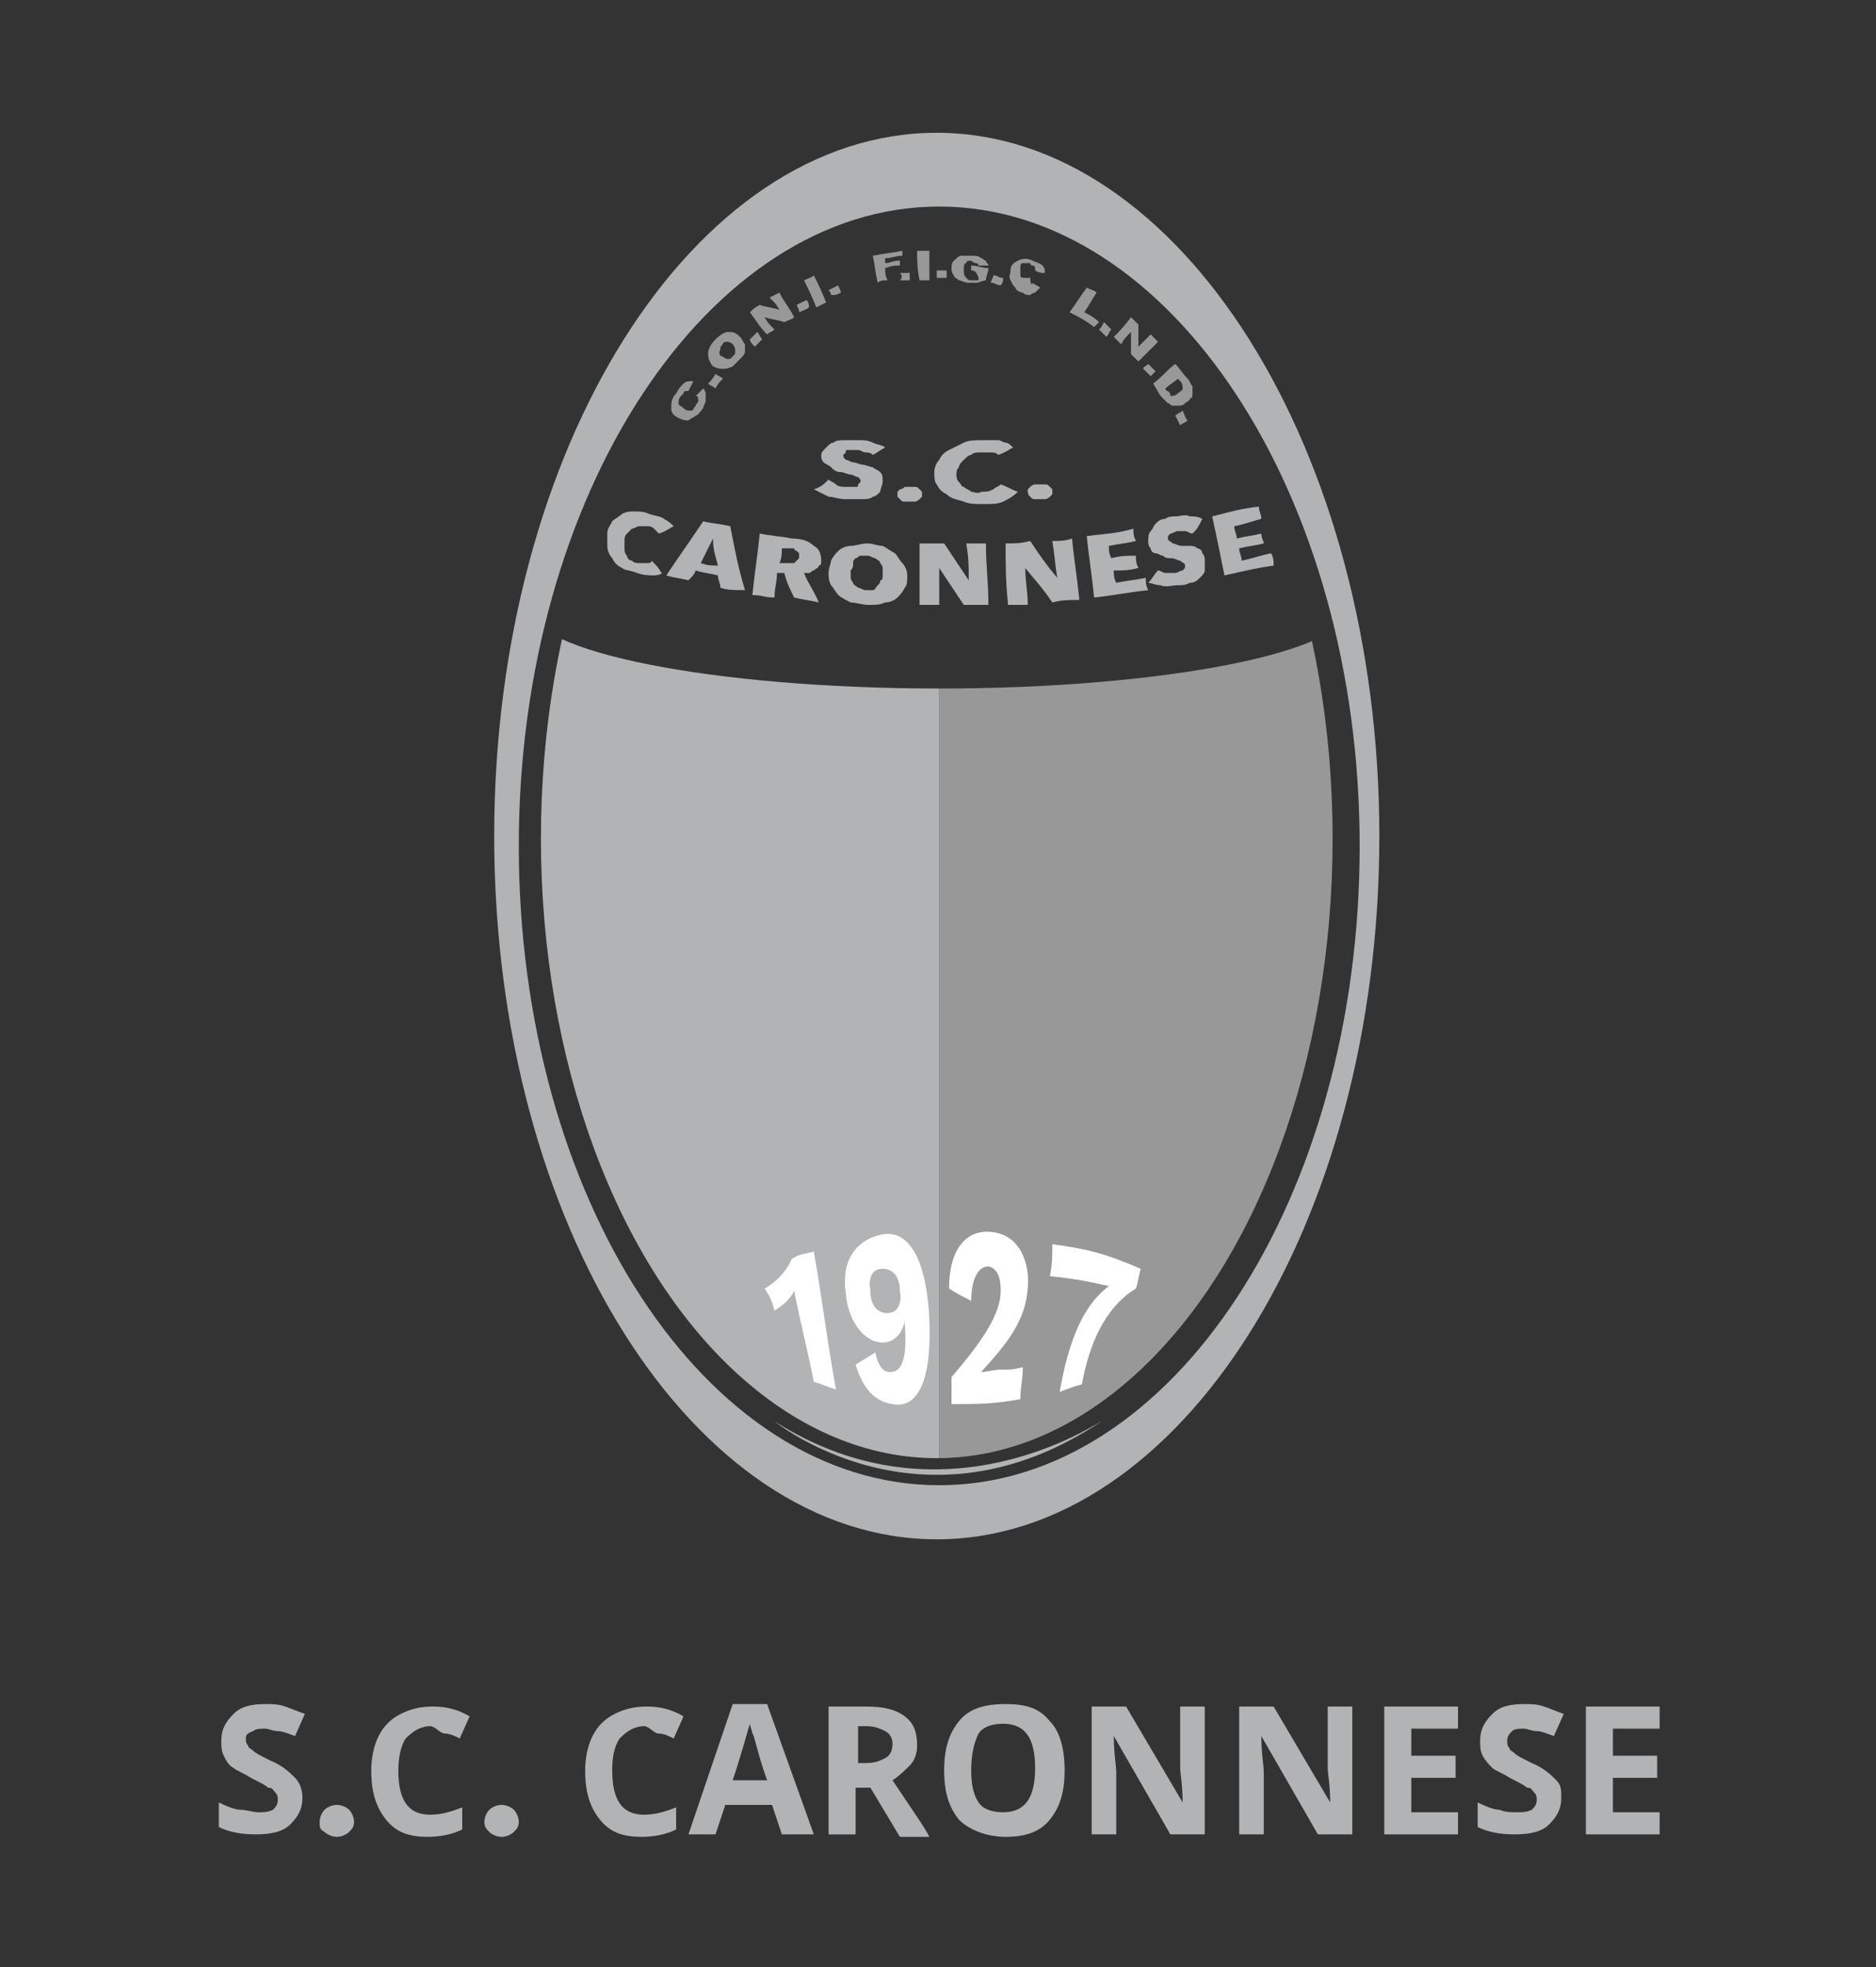 <?xml version="1.0" encoding="utf-8"?>
<!-- Generator: Adobe Illustrator 23.0.1, SVG Export Plug-In . SVG Version: 6.00 Build 0)  -->
<svg version="1.1" id="Livello_3" xmlns="http://www.w3.org/2000/svg" xmlns:xlink="http://www.w3.org/1999/xlink" x="0px" y="0px"
	 viewBox="0 0 76.3 80" style="enable-background:new 0 0 76.3 80;" xml:space="preserve">
<rect x="0" y="0" width="76.3" height="80" fill="#333333" stroke="none"/>
<style type="text/css">
	.st0{fill:#B1B3B4;}
	.st1{clip-path:url(#SVGID_2_);}
	.st2{clip-path:url(#SVGID_4_);}
	.st3{fill:#989899;}
	.st4{fill:#FFFFFF;}
</style>
<g>
	<path class="st0" d="M56.1,34c0,15.8-8.1,28.6-18,28.6s-18-12.8-18-28.6s8.1-28.6,18-28.6S56.1,18.3,56.1,34z M38.2,8.4
		c-9.4,0-17.1,11.7-17.1,26s7.6,26,17.1,26s17.1-11.7,17.1-26S47.6,8.4,38.2,8.4z"/>
	<g>
		<defs>
			<ellipse id="SVGID_1_" cx="38.1" cy="34.1" rx="16.1" ry="25.2"/>
		</defs>
		<clipPath id="SVGID_2_">
			<use xlink:href="#SVGID_1_"  style="overflow:visible;"/>
		</clipPath>
		<g class="st1">
			<defs>
				<path id="SVGID_3_" d="M38.1,61.2c-22.8-5.8-16.6-36.5-16.6-36.5c0,1.8,7.5,3.3,16.7,3.3s16.7-1.5,16.7-3.3
					C54.8,24.7,60.8,54.9,38.1,61.2z"/>
			</defs>
			<clipPath id="SVGID_4_">
				<use xlink:href="#SVGID_3_"  style="overflow:visible;"/>
			</clipPath>
			<g class="st2">
				<g>
					<rect x="38.2" y="25.4" class="st3" width="18" height="36.8"/>
					<rect x="20.2" y="25.4" class="st0" width="18" height="36.8"/>
				</g>
			</g>
		</g>
	</g>
	<g>
		<g>
			<path class="st0" d="M35.5,18.5c-0.1-0.1-0.2-0.1-0.3-0.1c-0.1,0-0.2-0.1-0.3-0.1c-0.1,0-0.1,0-0.2,0c-0.1,0-0.1,0-0.2,0
				c-0.1,0-0.1,0-0.1,0.1c0,0-0.1,0.1-0.1,0.1c0,0.1,0,0.1,0.1,0.2c0.1,0,0.2,0.1,0.3,0.1c0.1,0,0.3,0.1,0.4,0.1
				c0.1,0,0.3,0.1,0.4,0.1c0.1,0.1,0.2,0.1,0.3,0.2c0.1,0.1,0.1,0.2,0.1,0.4c0,0.1-0.1,0.3-0.1,0.4c-0.1,0.1-0.2,0.2-0.3,0.2
				c-0.1,0.1-0.3,0.1-0.5,0.1c-0.2,0-0.4,0-0.6,0c-0.3,0-0.5-0.1-0.7-0.1c-0.2-0.1-0.4-0.2-0.6-0.3c0.3-0.1,0.4-0.2,0.6-0.4
				c0.1,0.1,0.2,0.1,0.3,0.2c0.1,0.1,0.3,0.1,0.4,0.1c0.1,0,0.1,0,0.2,0c0.1,0,0.1,0,0.2,0c0.1,0,0.1,0,0.1-0.1c0,0,0.1-0.1,0.1-0.1
				c0-0.1,0-0.1-0.1-0.2c-0.1,0-0.2-0.1-0.3-0.1c-0.1,0-0.3-0.1-0.4-0.1c-0.2,0-0.3-0.1-0.4-0.2c-0.1-0.1-0.2-0.1-0.3-0.2
				c-0.1-0.1-0.1-0.2-0.1-0.3c0-0.1,0.1-0.2,0.2-0.3c0.1-0.1,0.2-0.2,0.3-0.2c0.1-0.1,0.3-0.1,0.5-0.1c0.2,0,0.3,0,0.5,0
				c0.2,0,0.4,0,0.6,0.1c0.2,0.1,0.4,0.1,0.5,0.2C35.8,18.3,35.7,18.4,35.5,18.5z"/>
			<path class="st0" d="M36.5,20.1c0,0,0-0.1,0-0.1c0,0,0.1-0.1,0.1-0.1c0,0,0.1,0,0.2-0.1c0.1,0,0.1,0,0.2,0s0.1,0,0.2,0
				c0.1,0,0.1,0,0.2,0.1c0,0,0.1,0.1,0.1,0.1c0,0,0,0.1,0,0.1c0,0,0,0.1,0,0.1c0,0-0.1,0.1-0.1,0.1c0,0-0.1,0.1-0.2,0.1
				c-0.1,0-0.1,0-0.2,0c-0.1,0-0.1,0-0.2,0c-0.1,0-0.1,0-0.2-0.1c0,0-0.1-0.1-0.1-0.1C36.5,20.2,36.5,20.2,36.5,20.1z"/>
			<path class="st0" d="M40.6,18.5c-0.1-0.1-0.2-0.1-0.3-0.1c-0.1,0-0.3,0-0.4,0c-0.2,0-0.3,0-0.4,0.1c-0.1,0-0.2,0.1-0.3,0.2
				c-0.1,0.1-0.2,0.2-0.2,0.3c-0.1,0.1-0.1,0.2-0.1,0.3c0,0.1,0,0.2,0.1,0.3c0.1,0.1,0.1,0.2,0.2,0.2c0.1,0.1,0.2,0.1,0.3,0.2
				c0.1,0,0.3,0.1,0.4,0c0.2,0,0.3,0,0.5-0.1c0.1-0.1,0.2-0.1,0.3-0.2c0.3,0.1,0.4,0.2,0.7,0.3c-0.2,0.2-0.4,0.3-0.6,0.4
				c-0.2,0.1-0.5,0.1-0.8,0.1c-0.3,0-0.6,0-0.8-0.1c-0.3-0.1-0.5-0.1-0.7-0.3c-0.2-0.1-0.3-0.2-0.4-0.4C38,19.6,38,19.4,38,19.2
				c0-0.2,0.1-0.4,0.2-0.5c0.1-0.2,0.2-0.3,0.4-0.4c0.2-0.1,0.4-0.2,0.6-0.3c0.2-0.1,0.5-0.1,0.8-0.1c0.1,0,0.2,0,0.3,0
				c0.1,0,0.2,0,0.3,0c0.1,0,0.2,0.1,0.3,0.1c0.1,0,0.2,0.1,0.3,0.2C41,18.3,40.9,18.4,40.6,18.5z"/>
			<path class="st0" d="M41.8,20c0,0,0-0.1,0-0.1c0,0,0.1-0.1,0.1-0.1c0,0,0.1-0.1,0.2-0.1c0.1,0,0.1,0,0.2,0s0.1,0,0.2,0
				c0.1,0,0.1,0,0.2,0.1c0,0,0.1,0.1,0.1,0.1c0,0,0,0.1,0,0.1c0,0,0,0.1,0,0.1c0,0-0.1,0.1-0.1,0.1c0,0-0.1,0.1-0.2,0.1
				c-0.1,0-0.1,0-0.2,0c-0.1,0-0.1,0-0.2,0c-0.1,0-0.1,0-0.2-0.1c0,0-0.1-0.1-0.1-0.1C41.9,20.1,41.8,20.1,41.8,20z"/>
			<path class="st0" d="M26.6,23.4c-0.2,0-0.4,0-0.7-0.1c-0.2-0.1-0.5-0.1-0.6-0.2c-0.2-0.1-0.3-0.2-0.4-0.4
				c-0.1-0.1-0.2-0.3-0.2-0.5c0-0.2,0-0.4,0-0.5c0-0.2,0.1-0.3,0.2-0.5c0.1-0.1,0.3-0.2,0.4-0.3c0.2-0.1,0.3-0.1,0.5-0.1
				c0.2,0,0.4,0,0.6,0.1c0.3,0.1,0.5,0.1,0.6,0.2c0.2,0.1,0.3,0.2,0.4,0.3c-0.2,0.1-0.3,0.2-0.6,0.3c-0.1-0.1-0.1-0.1-0.2-0.2
				c-0.1-0.1-0.2-0.1-0.3-0.1c-0.1,0-0.2,0-0.3,0c-0.1,0-0.2,0.1-0.3,0.1c-0.1,0.1-0.1,0.1-0.2,0.2c-0.1,0.1-0.1,0.2-0.1,0.3
				c0,0.1,0,0.2,0,0.3c0,0.1,0,0.2,0.1,0.3c0,0.1,0.1,0.2,0.2,0.2c0.1,0.1,0.2,0.1,0.3,0.1c0.1,0,0.2,0,0.3,0c0.1,0,0.2,0,0.2-0.1
				c0.2,0.2,0.3,0.3,0.4,0.5C27,23.3,26.8,23.4,26.6,23.4z"/>
			<path class="st0" d="M29.3,23.9c0-0.2-0.1-0.3-0.1-0.5c-0.4-0.1-0.6-0.1-0.9-0.2c-0.1,0.2-0.1,0.2-0.3,0.4
				c-0.4-0.1-0.6-0.1-0.9-0.2c0.6-0.9,0.9-1.3,1.5-2.2c0.4,0.1,0.7,0.1,1.1,0.2c0.2,1,0.3,1.6,0.6,2.6C29.8,24,29.6,24,29.3,23.9z
				 M29,21.9C29,21.9,29,21.9,29,21.9c-0.2,0.4-0.3,0.6-0.5,1c0.3,0.1,0.4,0.1,0.7,0.1C29.1,22.6,29,22.4,29,21.9z"/>
			<path class="st0" d="M32.3,24.3c-0.2-0.4-0.3-0.6-0.4-1c-0.1,0-0.2,0-0.3,0c0,0.4-0.1,0.6-0.1,1c-0.4,0-0.5-0.1-0.9-0.1
				c0.1-1,0.2-1.5,0.3-2.5c0.5,0.1,0.8,0.1,1.3,0.2c0.4,0,0.7,0.1,0.9,0.3c0.2,0.1,0.3,0.3,0.3,0.6c0,0.1,0,0.2-0.1,0.2
				c0,0.1-0.1,0.1-0.2,0.2c-0.1,0-0.1,0.1-0.2,0.1c-0.1,0-0.1,0-0.2,0c0.2,0.5,0.4,0.7,0.6,1.2C32.9,24.4,32.7,24.4,32.3,24.3z
				 M32.5,22.7c0-0.1,0-0.1,0-0.2c0,0-0.1-0.1-0.1-0.1c0,0-0.1,0-0.1-0.1c-0.1,0-0.1,0-0.2,0c-0.1,0-0.2,0-0.3,0
				c0,0.2,0,0.4-0.1,0.6c0.1,0,0.2,0,0.3,0c0.1,0,0.2,0,0.3,0C32.4,22.8,32.4,22.8,32.5,22.7z"/>
			<path class="st0" d="M36.9,23.4c0,0.2,0,0.4-0.1,0.5c-0.1,0.2-0.2,0.3-0.3,0.4c-0.1,0.1-0.3,0.2-0.5,0.2
				c-0.2,0.1-0.4,0.1-0.7,0.1c-0.2,0-0.5-0.1-0.7-0.1c-0.2-0.1-0.4-0.2-0.5-0.3c-0.1-0.1-0.2-0.3-0.3-0.4c-0.1-0.2-0.1-0.3-0.1-0.5
				s0.1-0.4,0.1-0.5c0.1-0.2,0.2-0.3,0.3-0.4c0.1-0.1,0.3-0.2,0.5-0.2c0.2,0,0.4-0.1,0.7-0.1c0.2,0,0.4,0.1,0.6,0.1
				c0.2,0.1,0.3,0.2,0.5,0.3c0.1,0.1,0.2,0.3,0.3,0.4C36.8,23,36.9,23.2,36.9,23.4z M35.9,23.4c0-0.1,0-0.2,0-0.3
				c0-0.1-0.1-0.2-0.1-0.2c0-0.1-0.1-0.1-0.2-0.2c-0.1,0-0.2-0.1-0.3-0.1c-0.1,0-0.2,0-0.3,0c-0.1,0-0.1,0.1-0.2,0.1
				c-0.1,0.1-0.1,0.1-0.1,0.2c0,0.1,0,0.2-0.1,0.3c0,0.1,0,0.2,0,0.3c0,0.1,0.1,0.2,0.1,0.2c0,0.1,0.1,0.1,0.2,0.2
				c0.1,0,0.2,0.1,0.3,0.1c0.1,0,0.2,0,0.3,0c0.1,0,0.1-0.1,0.2-0.2c0.1-0.1,0.1-0.1,0.1-0.2C35.9,23.6,35.9,23.5,35.9,23.4z"/>
			<path class="st0" d="M39.2,24.6c-0.4-0.6-0.6-0.9-1-1.5c0,0,0,0,0,0c0,0.6,0,0.9,0,1.5c-0.3,0-0.5,0-0.8,0c0-1,0-1.5,0-2.5
				c0.4,0,0.6,0,1,0c0.4,0.6,0.6,0.9,1,1.5c0,0,0,0,0,0c0-0.6,0-0.9-0.1-1.5c0.3,0,0.5,0,0.8,0c0,1,0.1,1.5,0.1,2.5
				C39.8,24.6,39.6,24.6,39.2,24.6z"/>
			<path class="st0" d="M42.8,24.5c-0.4-0.6-0.7-0.9-1.1-1.4c0,0,0,0,0,0c0,0.6,0.1,0.9,0.1,1.5c-0.3,0-0.5,0-0.8,0
				c-0.1-1-0.1-1.5-0.1-2.5c0.4,0,0.6,0,1-0.1c0.4,0.6,0.6,0.9,1.1,1.5c0,0,0,0,0,0c-0.1-0.6-0.1-0.9-0.2-1.5c0.3,0,0.5,0,0.8-0.1
				c0.1,1,0.2,1.5,0.3,2.5C43.4,24.4,43.2,24.4,42.8,24.5z"/>
			<path class="st0" d="M44.5,24.3c-0.1-1-0.2-1.5-0.3-2.5c0.8-0.1,1.2-0.1,1.9-0.3c0,0.2,0,0.3,0.1,0.5c-0.4,0.1-0.6,0.1-1.1,0.2
				c0,0.2,0,0.3,0.1,0.5c0.4-0.1,0.6-0.1,1-0.1c0,0.2,0,0.3,0.1,0.5c-0.4,0.1-0.6,0.1-1,0.1c0,0.2,0,0.3,0.1,0.5
				c0.5-0.1,0.7-0.1,1.2-0.2c0,0.2,0,0.3,0.1,0.5C45.8,24.1,45.4,24.2,44.5,24.3z"/>
			<path class="st0" d="M48.5,21.7c-0.1,0-0.2-0.1-0.3-0.1c-0.1,0-0.2,0-0.3,0c-0.1,0-0.2,0.1-0.3,0.1c-0.1,0.1-0.1,0.1-0.1,0.2
				c0,0.1,0.1,0.1,0.2,0.2c0.1,0,0.2,0.1,0.4,0.1c0.1,0,0.2,0,0.3,0c0.1,0,0.2,0,0.3,0.1c0.1,0,0.2,0.1,0.2,0.2
				c0.1,0.1,0.1,0.2,0.1,0.3c0,0.1,0,0.3,0,0.4c0,0.1-0.1,0.2-0.2,0.3c-0.1,0.1-0.2,0.2-0.4,0.2c-0.2,0.1-0.3,0.1-0.5,0.1
				c-0.2,0-0.5,0.1-0.7,0c-0.2,0-0.4-0.1-0.5-0.1c0.2-0.2,0.2-0.3,0.4-0.5c0.1,0,0.2,0.1,0.3,0.1c0.1,0,0.2,0,0.4,0
				c0.1,0,0.2-0.1,0.3-0.1c0.1-0.1,0.1-0.1,0.1-0.2c0-0.1-0.1-0.1-0.2-0.2c-0.1,0-0.2-0.1-0.4-0.1c-0.1,0-0.2,0-0.3-0.1
				c-0.1,0-0.2-0.1-0.3-0.1c-0.1,0-0.2-0.1-0.2-0.2c-0.1-0.1-0.1-0.2-0.1-0.3c0-0.1,0-0.3,0.1-0.4c0.1-0.1,0.1-0.2,0.2-0.3
				c0.1-0.1,0.2-0.2,0.4-0.2c0.1-0.1,0.3-0.1,0.4-0.1c0.2,0,0.4-0.1,0.6,0c0.2,0,0.3,0,0.5,0.1C48.7,21.5,48.7,21.5,48.5,21.7z"/>
			<path class="st0" d="M49.8,23.4c-0.2-1-0.3-1.5-0.5-2.4c0.8-0.2,1.1-0.3,1.9-0.4c0,0.2,0.1,0.3,0.1,0.5c-0.4,0.1-0.6,0.2-1.1,0.3
				c0,0.2,0.1,0.3,0.1,0.5c0.4-0.1,0.6-0.1,1-0.2c0,0.2,0.1,0.3,0.1,0.4c-0.4,0.1-0.6,0.1-1,0.2c0,0.2,0.1,0.3,0.1,0.5
				c0.5-0.1,0.7-0.2,1.2-0.3c0.1,0.2,0.1,0.3,0.1,0.5C51.1,23.1,50.7,23.2,49.8,23.4z"/>
		</g>
	</g>
	<path class="st0" d="M31.5,57.8c0,0,6,4.9,13.3,0C44.7,57.8,38.4,62.2,31.5,57.8z"/>
	<g>
		<g>
			<path class="st3" d="M28.3,16.1c0.1-0.1,0.2-0.2,0.3-0.3c0.1,0.1,0.1,0.2,0.1,0.2c0,0.1,0,0.2,0,0.3c0,0.1-0.1,0.2-0.1,0.3
				c-0.1,0.1-0.2,0.3-0.3,0.3C28.2,17,28.1,17,28,17.1c-0.1,0-0.2,0-0.4-0.1c-0.2-0.1-0.3-0.2-0.3-0.4c0-0.2,0-0.4,0.2-0.6
				c0.1-0.2,0.2-0.3,0.3-0.4c0.1-0.1,0.2-0.1,0.4-0.1c-0.1,0.2-0.1,0.2-0.2,0.4c0,0-0.1,0-0.1,0c0,0-0.1,0-0.1,0.1
				c0,0-0.1,0.1-0.1,0.1c-0.1,0.1-0.1,0.2-0.1,0.3c0,0.1,0.1,0.1,0.2,0.2c0.1,0.1,0.2,0.1,0.3,0.1c0.1,0,0.1-0.1,0.2-0.2
				c0-0.1,0.1-0.1,0.1-0.2C28.4,16.2,28.4,16.1,28.3,16.1z"/>
			<path class="st3" d="M28.8,15.6c0.1-0.1,0.2-0.2,0.3-0.4c0.1,0.1,0.2,0.1,0.3,0.2c-0.1,0.1-0.2,0.2-0.3,0.4
				C29,15.7,28.9,15.7,28.8,15.6z"/>
			<path class="st3" d="M29,14.9c-0.1-0.1-0.2-0.3-0.2-0.5c0-0.2,0.1-0.4,0.3-0.6c0.2-0.2,0.4-0.3,0.5-0.3c0.2,0,0.3,0,0.5,0.2
				c0.1,0.1,0.1,0.2,0.2,0.3c0,0.1,0,0.2,0,0.3c0,0.1-0.1,0.2-0.2,0.3c-0.1,0.1-0.2,0.2-0.3,0.3C29.6,15,29.5,15,29.4,15
				C29.3,15,29.2,15,29,14.9z M29.4,14.5c0.1,0.1,0.2,0.1,0.2,0.1c0.1,0,0.1,0,0.2-0.1c0.1-0.1,0.1-0.1,0.1-0.2c0-0.1,0-0.2-0.1-0.3
				c-0.1-0.1-0.2-0.1-0.2-0.1c-0.1,0-0.2,0-0.2,0.1c-0.1,0.1-0.1,0.1-0.1,0.2C29.2,14.4,29.3,14.5,29.4,14.5z"/>
			<path class="st3" d="M30.5,13.8c0.1-0.1,0.2-0.2,0.3-0.3c0.1,0.1,0.1,0.2,0.2,0.3c-0.1,0.1-0.2,0.2-0.3,0.3
				C30.6,14,30.5,13.9,30.5,13.8z"/>
			<path class="st3" d="M30.5,12.7c0.1-0.1,0.2-0.2,0.4-0.3c0.3,0.1,0.5,0.1,0.8,0.2c-0.1-0.2-0.2-0.3-0.4-0.5
				c0.2-0.1,0.2-0.1,0.4-0.2c0.2,0.4,0.4,0.6,0.6,1c-0.1,0.1-0.2,0.1-0.4,0.2c-0.3-0.1-0.5-0.1-0.8-0.2c0.1,0.2,0.2,0.3,0.4,0.5
				c-0.1,0.1-0.2,0.1-0.3,0.2C30.9,13.3,30.8,13.1,30.5,12.7z"/>
			<path class="st3" d="M32.4,12.4c0.2-0.1,0.2-0.1,0.4-0.2c0.1,0.1,0.1,0.2,0.1,0.3c-0.1,0.1-0.2,0.1-0.4,0.2
				C32.5,12.6,32.5,12.6,32.4,12.4z"/>
			<path class="st3" d="M32.7,11.4c0.2-0.1,0.3-0.1,0.4-0.2c0.2,0.4,0.3,0.6,0.5,1.1c-0.2,0.1-0.2,0.1-0.4,0.2
				C33,12,32.9,11.8,32.7,11.4z"/>
			<path class="st3" d="M33.7,11.8c0.2-0.1,0.2-0.1,0.4-0.2c0,0.1,0.1,0.2,0.1,0.3c-0.2,0.1-0.2,0.1-0.4,0.1
				C33.8,12,33.8,11.9,33.7,11.8z"/>
			<path class="st3" d="M35.5,10.4c0.5-0.1,0.7-0.1,1.2-0.2c0,0.1,0,0.1,0,0.2c-0.3,0-0.4,0.1-0.7,0.1c0,0.1,0,0.1,0,0.2
				c0.2,0,0.3-0.1,0.6-0.1c0,0.1,0,0.1,0,0.2c-0.2,0-0.3,0-0.6,0.1c0,0.2,0,0.3,0.1,0.5c-0.2,0-0.3,0-0.4,0.1
				C35.6,11.1,35.6,10.9,35.5,10.4z"/>
			<path class="st3" d="M36.6,11.1c0.2,0,0.3,0,0.4,0c0,0.1,0,0.2,0,0.3c-0.2,0-0.2,0-0.4,0C36.7,11.3,36.7,11.2,36.6,11.1z"/>
			<path class="st3" d="M37.3,10.2c0.2,0,0.3,0,0.5,0c0,0.5,0,0.7,0,1.2c-0.2,0-0.3,0-0.4,0C37.3,10.9,37.3,10.6,37.3,10.2z"/>
			<path class="st3" d="M38.1,11c0.2,0,0.3,0,0.4,0c0,0.1,0,0.2,0,0.3c-0.2,0-0.2,0-0.4,0C38.1,11.2,38.1,11.1,38.1,11z"/>
			<path class="st3" d="M39.5,11c0-0.1,0-0.1,0-0.2c0.3,0,0.4,0.1,0.7,0.1c0,0.2-0.1,0.3-0.1,0.5c-0.1,0-0.3,0.1-0.4,0.1
				s-0.2,0-0.3,0c-0.2,0-0.3-0.1-0.4-0.1c-0.1-0.1-0.2-0.1-0.2-0.2c-0.1-0.1-0.1-0.2-0.1-0.3c0-0.1,0-0.2,0.1-0.3
				c0.1-0.1,0.2-0.2,0.3-0.2c0.1,0,0.2,0,0.4,0c0.2,0,0.3,0,0.4,0.1c0.1,0,0.1,0.1,0.2,0.1c0,0.1,0.1,0.1,0.1,0.2
				c-0.2,0-0.3,0-0.4,0c0,0,0-0.1-0.1-0.1c0,0-0.1,0-0.2-0.1c-0.1,0-0.2,0-0.2,0.1c-0.1,0-0.1,0.1-0.1,0.3c0,0.1,0,0.2,0.1,0.3
				s0.1,0.1,0.2,0.1c0,0,0.1,0,0.1,0c0,0,0.1,0,0.2,0c0,0,0-0.1,0-0.1C39.7,11,39.6,11,39.5,11z"/>
			<path class="st3" d="M40.4,11.2c0.2,0,0.2,0.1,0.4,0.1c0,0.1,0,0.2-0.1,0.3c-0.2,0-0.2-0.1-0.4-0.1
				C40.3,11.4,40.4,11.3,40.4,11.2z"/>
			<path class="st3" d="M42,11.5c0.1,0.1,0.2,0.1,0.3,0.2c-0.1,0.1-0.1,0.1-0.2,0.2c-0.1,0-0.2,0.1-0.2,0.1c-0.1,0-0.2,0-0.3-0.1
				c-0.1,0-0.3-0.1-0.3-0.2c-0.1-0.1-0.1-0.1-0.2-0.3s0-0.2,0-0.4c0-0.2,0.1-0.3,0.3-0.4c0.2-0.1,0.4-0.1,0.6,0
				c0.2,0.1,0.3,0.1,0.4,0.2c0.1,0.1,0.1,0.2,0.1,0.3c-0.2,0-0.2,0-0.4-0.1c0,0,0-0.1,0-0.1c0,0,0-0.1-0.1-0.1c0,0-0.1,0-0.1-0.1
				c-0.1,0-0.2,0-0.3,0c-0.1,0-0.1,0.1-0.1,0.2c0,0.1,0,0.2,0,0.3c0,0.1,0.1,0.1,0.2,0.1c0.1,0,0.1,0,0.2,0
				C41.9,11.6,42,11.6,42,11.5z"/>
			<path class="st3" d="M44.2,11.7c0.2,0.1,0.3,0.1,0.4,0.2c-0.2,0.3-0.3,0.5-0.5,0.8c0.2,0.1,0.4,0.2,0.6,0.4
				c-0.1,0.1-0.1,0.1-0.2,0.2c-0.4-0.3-0.6-0.4-1-0.6C43.8,12.3,43.9,12.1,44.2,11.7z"/>
			<path class="st3" d="M44.9,13.1c0.1,0.1,0.2,0.2,0.3,0.3c-0.1,0.1-0.1,0.2-0.2,0.3c-0.1-0.1-0.2-0.2-0.3-0.3
				C44.8,13.3,44.8,13.3,44.9,13.1z"/>
			<path class="st3" d="M46,12.9c0.1,0.1,0.2,0.2,0.3,0.3c0,0.4,0,0.5,0,0.9c0.2-0.2,0.3-0.3,0.5-0.5c0.1,0.1,0.2,0.2,0.3,0.3
				c-0.3,0.3-0.5,0.5-0.8,0.8c-0.1-0.1-0.2-0.2-0.3-0.3c0-0.3,0-0.5,0-0.9c-0.2,0.2-0.3,0.3-0.4,0.5c-0.1-0.1-0.2-0.2-0.3-0.3
				C45.5,13.5,45.7,13.3,46,12.9z"/>
			<path class="st3" d="M46.7,14.8c0.1,0.1,0.2,0.2,0.3,0.3c-0.1,0.1-0.1,0.1-0.2,0.2c-0.1-0.1-0.2-0.2-0.3-0.3
				C46.5,14.9,46.6,14.9,46.7,14.8z"/>
			<path class="st3" d="M47.8,14.8c0.2,0.2,0.3,0.4,0.5,0.6c0.1,0.1,0.1,0.2,0.2,0.3c0,0.1,0,0.2,0,0.3c0,0.1,0,0.2-0.1,0.2
				c0,0.1-0.1,0.1-0.2,0.2c-0.1,0.1-0.2,0.1-0.3,0.1c-0.1,0-0.2,0-0.2,0c-0.1,0-0.1-0.1-0.2-0.1c-0.1-0.1-0.1-0.1-0.2-0.2
				c-0.2-0.2-0.2-0.3-0.4-0.6C47.3,15.3,47.4,15.1,47.8,14.8z M47.9,15.4c-0.2,0.2-0.3,0.2-0.5,0.4c0,0,0,0.1,0.1,0.1
				c0.1,0.1,0.1,0.1,0.1,0.2c0,0,0.1,0,0.1,0c0,0,0.1,0,0.2-0.1c0.1-0.1,0.2-0.1,0.2-0.2c0-0.1,0-0.2-0.1-0.3
				C48,15.5,47.9,15.4,47.9,15.4z"/>
			<path class="st3" d="M48.1,16.7c0.1,0.2,0.1,0.3,0.2,0.4c-0.1,0.1-0.2,0.1-0.3,0.2c-0.1-0.2-0.1-0.2-0.2-0.4
				C47.9,16.8,48,16.8,48.1,16.7z"/>
		</g>
	</g>
	<g>
		<g>
			<path class="st4" d="M33.1,50.9c0.4,2.3,0.5,3.4,0.9,5.6c-0.4-0.1-0.5-0.2-0.9-0.3c-0.3-1.5-0.5-2.2-0.8-3.7
				c-0.2,0.4-0.5,0.6-0.8,0.8c-0.1-0.4-0.2-0.6-0.4-0.9c0.4-0.2,0.9-0.7,1.1-1.2C32.5,51,32.7,51,33.1,50.9z"/>
			<path class="st4" d="M37.8,53.7c0.1,2.5-0.5,3.6-1.5,3.4c-0.7-0.1-1.2-0.6-1.5-1.6c0.3-0.2,0.5-0.3,0.8-0.5
				c0.1,0.5,0.3,0.8,0.6,0.8c0.5,0,0.7-0.6,0.6-1.9c0-0.1,0-0.1,0-0.2c0,0,0,0,0,0c-0.1,0.6-0.5,0.9-0.9,0.9c-0.7,0-1.4-0.8-1.5-2
				c-0.2-1.3,0.4-2.2,1.5-2.4C37,50,37.7,51.3,37.8,53.7z M35.4,52.5c0,0.6,0.3,0.9,0.7,0.9c0.4,0,0.6-0.4,0.5-0.9
				c0-0.6-0.3-0.9-0.7-0.9C35.5,51.6,35.3,51.9,35.4,52.5z"/>
			<path class="st4" d="M38.7,56c1.3-1.5,2-2.6,2-3.5c0-0.5-0.1-0.9-0.5-1c-0.4,0-0.7,0.5-0.7,1.4c-0.4-0.2-0.6-0.3-0.9-0.5
				c0-1.6,0.7-2.4,1.7-2.3c1.2,0.1,1.6,1.3,1.5,2.3c-0.1,1.3-0.8,2.2-1.9,3.4c0,0,0,0,0,0c0.2,0,0.5-0.1,0.8-0.1
				c0.4,0,0.5,0,0.9-0.1c0,0.5-0.1,0.8-0.1,1.3c-1.1,0.2-1.7,0.2-2.8,0.2C38.7,56.7,38.7,56.4,38.7,56z"/>
			<path class="st4" d="M46.4,51.6c-0.1,0.3-0.1,0.5-0.2,0.8c-1.3,0.8-1.9,2.3-2.2,3.9c-0.4,0.1-0.6,0.2-0.9,0.3
				c0.3-1.7,0.8-3.4,2-4.3c-0.9-0.2-1.4-0.3-2.4-0.4c0.1-0.5,0.1-0.8,0.1-1.3C44.3,50.8,45,51,46.4,51.6z"/>
		</g>
	</g>
</g>
<g>
	<path class="st0" d="M12.3,73.1c0,0.5-0.2,0.8-0.5,1.1c-0.3,0.3-0.8,0.4-1.4,0.4c-0.6,0-1.1-0.1-1.5-0.3v-1
		c0.4,0.2,0.7,0.3,0.9,0.3s0.5,0.1,0.7,0.1c0.2,0,0.4,0,0.6-0.1c0.1-0.1,0.2-0.2,0.2-0.4c0-0.1,0-0.2-0.1-0.3
		c-0.1-0.1-0.1-0.2-0.3-0.2c-0.1-0.1-0.3-0.2-0.7-0.4c-0.3-0.2-0.6-0.3-0.7-0.4c-0.2-0.1-0.3-0.3-0.4-0.5c-0.1-0.2-0.1-0.4-0.1-0.6
		c0-0.5,0.2-0.8,0.5-1.1c0.3-0.3,0.7-0.4,1.3-0.4c0.3,0,0.5,0,0.8,0.1s0.5,0.2,0.8,0.3l-0.4,0.9c-0.3-0.1-0.5-0.2-0.7-0.2
		c-0.2,0-0.4-0.1-0.5-0.1c-0.2,0-0.4,0-0.5,0.1C10,70.5,10,70.6,10,70.7c0,0.1,0,0.2,0.1,0.3c0,0.1,0.1,0.1,0.2,0.2
		c0.1,0.1,0.3,0.2,0.7,0.4c0.5,0.2,0.8,0.5,1,0.7C12.2,72.5,12.3,72.8,12.3,73.1z"/>
	<path class="st0" d="M13,74.1c0-0.2,0.1-0.4,0.2-0.5s0.3-0.2,0.5-0.2c0.2,0,0.4,0.1,0.5,0.2c0.1,0.1,0.2,0.3,0.2,0.5
		c0,0.2-0.1,0.3-0.2,0.4s-0.3,0.2-0.5,0.2c-0.2,0-0.4-0.1-0.5-0.2C13,74.4,13,74.3,13,74.1z"/>
	<path class="st0" d="M17.5,70.2c-0.4,0-0.7,0.2-1,0.5c-0.2,0.3-0.3,0.8-0.3,1.3c0,1.2,0.4,1.8,1.3,1.8c0.4,0,0.8-0.1,1.3-0.3v0.9
		c-0.4,0.2-0.9,0.3-1.4,0.3c-0.8,0-1.3-0.2-1.7-0.7c-0.4-0.5-0.6-1.1-0.6-2c0-0.5,0.1-1,0.3-1.4c0.2-0.4,0.5-0.7,0.9-0.9
		c0.4-0.2,0.8-0.3,1.3-0.3c0.5,0,1,0.1,1.5,0.4l-0.4,0.9c-0.2-0.1-0.4-0.2-0.6-0.2S17.7,70.2,17.5,70.2z"/>
	<path class="st0" d="M19.7,74.1c0-0.2,0.1-0.4,0.2-0.5s0.3-0.2,0.5-0.2c0.2,0,0.4,0.1,0.5,0.2c0.1,0.1,0.2,0.3,0.2,0.5
		c0,0.2-0.1,0.3-0.2,0.4s-0.3,0.2-0.5,0.2c-0.2,0-0.4-0.1-0.5-0.2C19.8,74.4,19.7,74.3,19.7,74.1z"/>
	<path class="st0" d="M26.2,70.2c-0.4,0-0.7,0.2-1,0.5C25,71,24.9,71.4,24.9,72c0,1.2,0.4,1.8,1.3,1.8c0.4,0,0.8-0.1,1.3-0.3v0.9
		c-0.4,0.2-0.9,0.3-1.4,0.3c-0.8,0-1.3-0.2-1.7-0.7c-0.4-0.5-0.6-1.1-0.6-2c0-0.5,0.1-1,0.3-1.4c0.2-0.4,0.5-0.7,0.9-0.9
		c0.4-0.2,0.8-0.3,1.3-0.3c0.5,0,1,0.1,1.5,0.4l-0.4,0.9c-0.2-0.1-0.4-0.2-0.6-0.2S26.4,70.2,26.2,70.2z"/>
	<path class="st0" d="M31.8,74.6l-0.4-1.2h-1.9l-0.4,1.2H28l1.8-5.3h1.4l1.9,5.3H31.8z M31.2,72.4c-0.4-1.1-0.5-1.8-0.6-1.9
		c0-0.1-0.1-0.3-0.1-0.4c-0.1,0.3-0.3,1.1-0.7,2.3H31.2z"/>
	<path class="st0" d="M34.8,72.6v2h-1.1v-5.2h1.5c0.7,0,1.2,0.1,1.6,0.4s0.5,0.7,0.5,1.2c0,0.3-0.1,0.6-0.3,0.8s-0.4,0.4-0.7,0.6
		c0.8,1.2,1.3,1.9,1.5,2.3h-1.2l-1.2-2H34.8z M34.8,71.7h0.4c0.4,0,0.6-0.1,0.8-0.2c0.2-0.1,0.3-0.3,0.3-0.6c0-0.2-0.1-0.4-0.3-0.5
		c-0.2-0.1-0.4-0.2-0.8-0.2h-0.3V71.7z"/>
	<path class="st0" d="M43.3,72c0,0.9-0.2,1.5-0.6,2c-0.4,0.5-1,0.7-1.8,0.7S39.4,74.4,39,74c-0.4-0.5-0.6-1.1-0.6-2
		c0-0.9,0.2-1.5,0.6-2c0.4-0.5,1-0.7,1.9-0.7s1.4,0.2,1.8,0.7C43.1,70.4,43.3,71.1,43.3,72z M39.5,72c0,0.6,0.1,1,0.3,1.3
		c0.2,0.3,0.6,0.4,1,0.4c0.9,0,1.3-0.6,1.3-1.8c0-1.2-0.4-1.8-1.3-1.8c-0.4,0-0.8,0.1-1,0.4C39.6,70.9,39.5,71.4,39.5,72z"/>
	<path class="st0" d="M49,74.6h-1.4l-2.3-4h0c0,0.7,0.1,1.2,0.1,1.5v2.5h-1v-5.2h1.4l2.3,3.9h0c0-0.7-0.1-1.2-0.1-1.4v-2.5h1V74.6z"
		/>
	<path class="st0" d="M55,74.6h-1.4l-2.3-4h0c0,0.7,0.1,1.2,0.1,1.5v2.5h-1v-5.2h1.4l2.3,3.9h0c0-0.7-0.1-1.2-0.1-1.4v-2.5h1V74.6z"
		/>
	<path class="st0" d="M59.3,74.6h-3v-5.2h3v0.9h-1.9v1.1h1.8v0.9h-1.8v1.4h1.9V74.6z"/>
	<path class="st0" d="M63.5,73.1c0,0.5-0.2,0.8-0.5,1.1c-0.3,0.3-0.8,0.4-1.4,0.4c-0.6,0-1.1-0.1-1.5-0.3v-1
		c0.4,0.2,0.7,0.3,0.9,0.3c0.2,0.1,0.5,0.1,0.7,0.1c0.2,0,0.4,0,0.6-0.1c0.1-0.1,0.2-0.2,0.2-0.4c0-0.1,0-0.2-0.1-0.3
		c-0.1-0.1-0.1-0.2-0.3-0.2c-0.1-0.1-0.3-0.2-0.7-0.4c-0.3-0.2-0.6-0.3-0.7-0.4s-0.3-0.3-0.4-0.5s-0.1-0.4-0.1-0.6
		c0-0.5,0.2-0.8,0.5-1.1c0.3-0.3,0.7-0.4,1.3-0.4c0.3,0,0.5,0,0.8,0.1s0.5,0.2,0.8,0.3l-0.4,0.9c-0.3-0.1-0.5-0.2-0.7-0.2
		s-0.4-0.1-0.5-0.1c-0.2,0-0.4,0-0.5,0.1c-0.1,0.1-0.2,0.2-0.2,0.4c0,0.1,0,0.2,0.1,0.3c0,0.1,0.1,0.1,0.2,0.2
		c0.1,0.1,0.3,0.2,0.7,0.4c0.5,0.2,0.8,0.5,1,0.7S63.5,72.8,63.5,73.1z"/>
	<path class="st0" d="M67.5,74.6h-3v-5.2h3v0.9h-1.9v1.1h1.8v0.9h-1.8v1.4h1.9V74.6z"/>
</g>
</svg>
